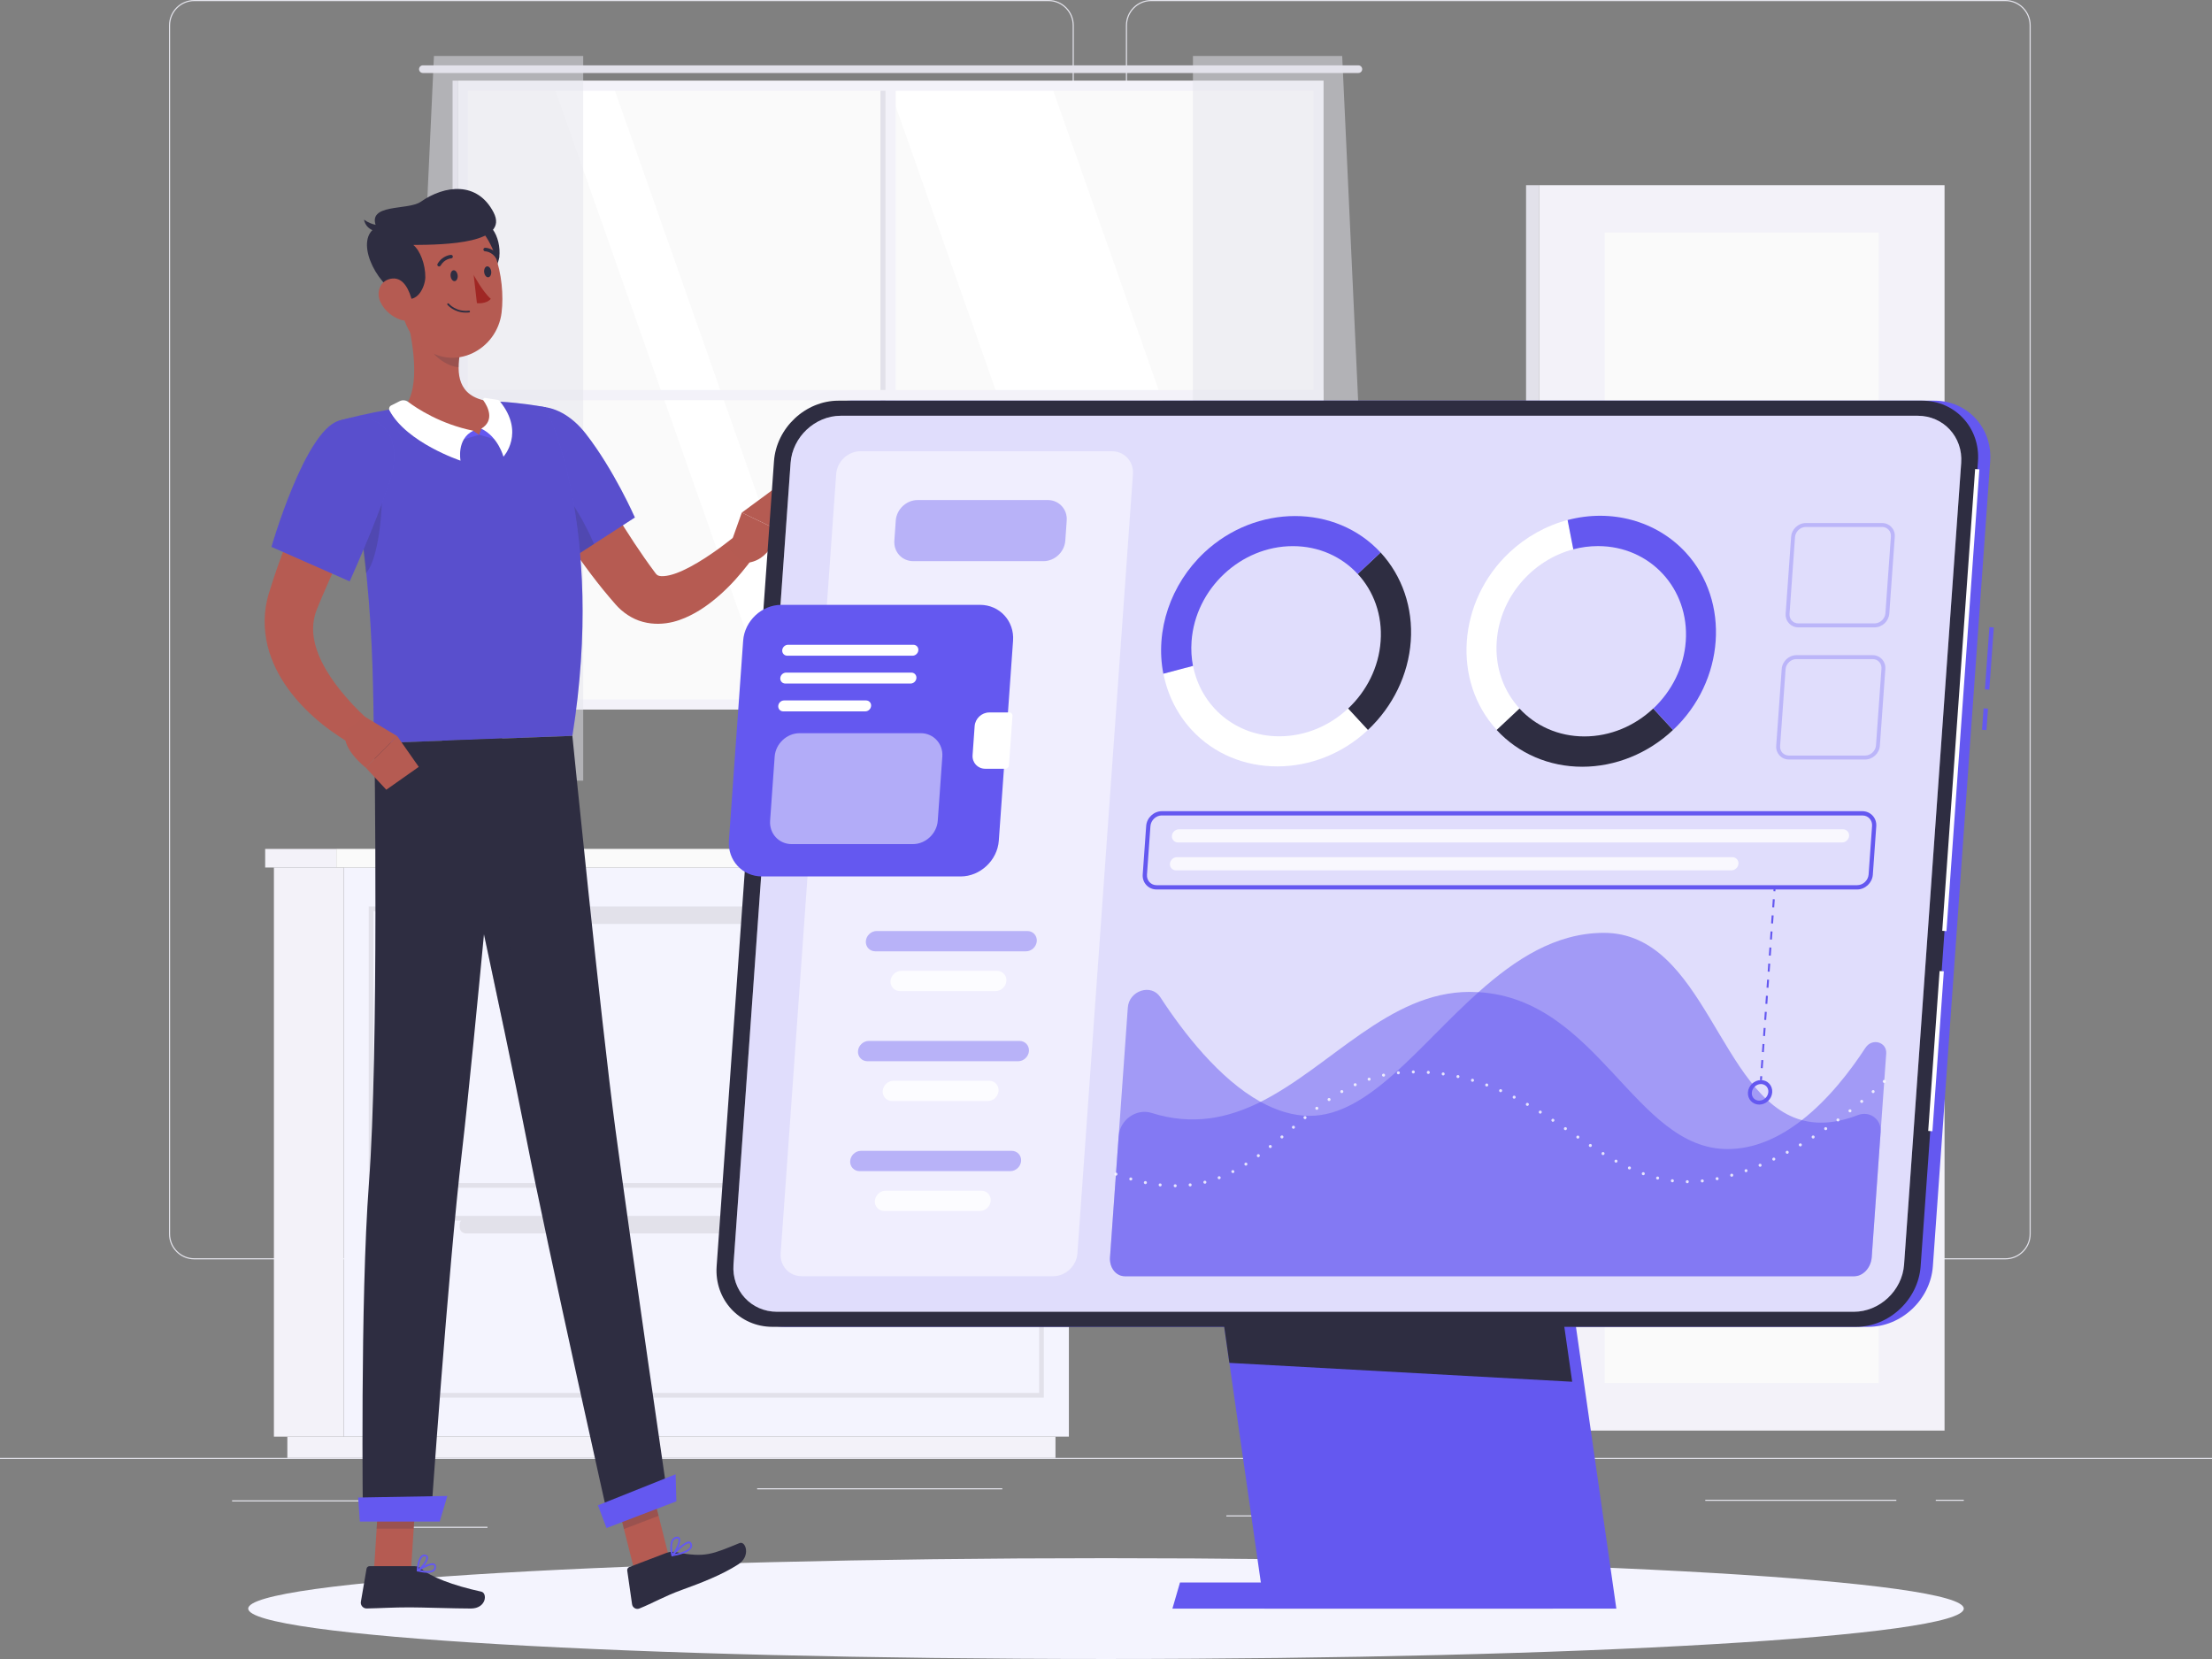 <?xml version="1.0" encoding="UTF-8"?> <svg xmlns="http://www.w3.org/2000/svg" viewBox="0 0 153 114.75" fill="none"><rect x="0" y="0" width="153" height="114.75" fill="#808080" stroke="none"/><g clip-path="url(#clip0_4009_1876)"><path d="M153 100.842H0V100.919H153V100.842Z" fill="#E4E4EC"></path><path d="M26.188 103.775H16.053V103.852H26.188V103.775Z" fill="#E4E4EC"></path><path d="M69.327 102.939H52.369V103.016H69.327V102.939Z" fill="#E4E4EC"></path><path d="M33.718 105.603H27.846V105.68H33.718V105.603Z" fill="#E4E4EC"></path><path d="M131.166 103.734H117.95V103.811H131.166V103.734Z" fill="#E4E4EC"></path><path d="M135.831 103.734H133.894V103.811H135.831V103.734Z" fill="#E4E4EC"></path><path d="M99.159 104.815H84.826V104.892H99.159V104.815Z" fill="#E4E4EC"></path><path d="M72.525 87.108H13.436C12.472 87.108 11.689 86.319 11.689 85.349V1.759C11.689 0.789 12.472 0 13.436 0H72.525C73.489 0 74.272 0.789 74.272 1.759V85.349C74.272 86.319 73.489 87.108 72.525 87.108ZM13.436 0.077C12.515 0.077 11.765 0.832 11.765 1.759V85.349C11.765 86.276 12.515 87.031 13.436 87.031H72.525C73.446 87.031 74.196 86.276 74.196 85.349V1.759C74.196 0.832 73.446 0.077 72.525 0.077H13.436Z" fill="#E4E4EC"></path><path d="M138.713 87.108H79.624C78.66 87.108 77.877 86.319 77.877 85.349V1.759C77.877 0.789 78.66 0 79.624 0H138.713C139.677 0 140.46 0.789 140.46 1.759V85.349C140.46 86.319 139.677 87.108 138.713 87.108ZM79.624 0.077C78.703 0.077 77.954 0.832 77.954 1.759V85.349C77.954 86.276 78.703 87.031 79.624 87.031H138.713C139.634 87.031 140.384 86.276 140.384 85.349V1.759C140.384 0.832 139.634 0.077 138.713 0.077H79.624Z" fill="#E4E4EC"></path><path d="M91.14 5.986H32.064V48.667H91.14V5.986Z" fill="#FAFAFA"></path><path d="M87.776 48.667L72.751 5.986H61.475L76.5 48.667H87.776Z" fill="white"></path><path d="M57.456 48.667L42.431 5.986H38.318L53.343 48.667H57.456Z" fill="white"></path><path d="M29.248 4.52H93.958C94.101 4.52 94.221 4.64 94.221 4.784C94.221 4.929 94.101 5.049 93.958 5.049H29.248C29.104 5.049 28.985 4.929 28.985 4.784C28.985 4.64 29.104 4.52 29.248 4.52Z" fill="#E2E1EA"></path><path d="M61.953 5.894H61.253V48.759H61.953V5.894Z" fill="#F3F2F9"></path><path d="M61.249 5.894H60.901V48.759H61.249V5.894Z" fill="#E2E1EA"></path><path d="M31.651 26.974V27.679L91.545 27.679V26.974L31.651 26.974Z" fill="#F3F2F9"></path><path d="M31.656 48.374V5.576H91.549V48.374V49.079H31.656V48.374ZM90.849 48.374V6.279H32.357V48.374H90.849Z" fill="#F3F2F9"></path><path d="M31.653 5.577H31.304V49.08H31.653V5.577Z" fill="#E2E1EA"></path><path opacity="0.5" d="M40.34 3.873V53.997H27.696L30.015 3.873H40.34Z" fill="#E4E4EC"></path><path opacity="0.5" d="M82.513 3.873V53.997H95.157L92.837 3.873H82.513Z" fill="#E4E4EC"></path><path d="M23.769 60.003H18.946V99.369H23.769V60.003Z" fill="#F3F2F9"></path><path d="M73.006 99.37H19.875V100.842H73.006V99.37Z" fill="#F3F2F9"></path><path d="M23.773 99.367H73.932V60L23.773 60L23.773 99.367Z" fill="#F4F4FE"></path><path d="M23.271 58.719H18.341V60.004H23.271V58.719Z" fill="#F3F2F9"></path><path d="M23.267 60L74.534 60V58.715L23.267 58.715V60Z" fill="#FAFAFA"></path><path d="M72.197 82.154H25.505V62.697H72.197V82.154ZM25.829 81.828H71.873V63.024H25.829V81.828Z" fill="#E2E1EA"></path><path d="M72.198 96.672H25.505V84.104H72.198V96.672ZM25.83 96.345H71.874V84.43H25.83V96.345Z" fill="#E2E1EA"></path><path d="M65.477 62.861H32.224C31.987 62.861 31.796 63.054 31.796 63.292V63.474C31.796 63.712 31.987 63.905 32.224 63.905H65.477C65.714 63.905 65.905 63.712 65.905 63.474V63.292C65.905 63.054 65.714 62.861 65.477 62.861Z" fill="#E2E1EA"></path><path d="M65.477 84.268H32.224C31.988 84.268 31.796 84.461 31.796 84.699V84.881C31.796 85.119 31.988 85.312 32.224 85.312H65.477C65.714 85.312 65.906 85.119 65.906 84.881V84.699C65.906 84.461 65.714 84.268 65.477 84.268Z" fill="#E2E1EA"></path><path d="M106.447 98.951H134.501V12.808H106.447L106.447 98.951Z" fill="#F3F2F9"></path><path d="M106.445 12.808H105.555V98.951H106.445V12.808Z" fill="#E2E1EA"></path><path d="M110.999 95.663H129.95V16.092H110.999L110.999 95.663Z" fill="#FAFAFA"></path><path d="M76.499 114.749C109.267 114.749 135.83 113.189 135.83 111.263C135.83 109.338 109.267 107.777 76.499 107.777C43.732 107.777 17.169 109.338 17.169 111.263C17.169 113.189 43.732 114.749 76.499 114.749Z" fill="#F4F4FE"></path><path d="M43.868 108.582L46.264 107.668L44.796 101.841L42.4 102.756L43.868 108.582Z" fill="#B55B52"></path><path d="M25.867 108.629H28.428L28.814 102.657H26.249L25.867 108.629Z" fill="#B55B52"></path><path d="M28.685 108.33H25.561C25.457 108.33 25.368 108.404 25.353 108.505L24.961 110.796C24.921 111.034 25.117 111.258 25.359 111.255C26.362 111.237 27.094 111.178 28.361 111.178C29.141 111.178 31.491 111.258 32.568 111.258C33.645 111.258 33.731 110.187 33.287 110.091C31.292 109.657 29.774 109.057 29.113 108.487C28.994 108.385 28.844 108.33 28.691 108.33H28.685Z" fill="#2E2D41"></path><path d="M46.142 107.393L43.526 108.391C43.428 108.428 43.37 108.53 43.385 108.634L43.718 110.959C43.752 111.2 44 111.348 44.223 111.258C45.16 110.882 45.958 110.405 47.152 109.974C48.547 109.469 49.933 108.93 51.062 108.206C51.95 107.637 51.577 106.562 51.157 106.731C49.254 107.501 48.786 107.754 46.788 107.366C46.57 107.322 46.347 107.319 46.139 107.399L46.142 107.393Z" fill="#2E2D41"></path><path d="M39.381 30.04C40.188 31.475 41.036 32.953 41.893 34.382C42.75 35.82 43.628 37.237 44.561 38.57C44.788 38.909 45.038 39.229 45.262 39.543C45.357 39.682 45.397 39.722 45.461 39.774C45.528 39.824 45.684 39.87 45.926 39.848C46.165 39.833 46.467 39.762 46.783 39.645C47.416 39.411 48.095 39.029 48.759 38.604C49.09 38.385 49.423 38.161 49.754 37.92C50.078 37.683 50.412 37.418 50.712 37.187L52.15 38.475C51.875 38.878 51.605 39.22 51.308 39.574C51.015 39.925 50.712 40.27 50.381 40.594C50.054 40.923 49.705 41.24 49.329 41.539C48.952 41.841 48.548 42.13 48.095 42.383C47.639 42.635 47.141 42.872 46.541 43.02C45.947 43.162 45.225 43.217 44.472 43.014C43.717 42.82 43.037 42.334 42.587 41.816C42.281 41.459 41.982 41.123 41.7 40.769C40.565 39.368 39.561 37.917 38.609 36.442C37.664 34.958 36.789 33.467 35.963 31.887L39.384 30.04H39.381Z" fill="#B65B52"></path><path d="M34.834 30.155C34.142 32.52 39.008 38.969 39.008 38.969L43.913 35.794C43.913 35.794 42.472 32.505 40.513 29.995C38.503 27.417 35.593 27.559 34.834 30.155Z" fill="#6458F0"></path><path opacity="0.2" d="M34.834 30.155C34.142 32.52 39.008 38.969 39.008 38.969L43.913 35.794C43.913 35.794 42.472 32.505 40.513 29.995C38.503 27.417 35.593 27.559 34.834 30.155Z" fill="#2E2D41"></path><path opacity="0.2" d="M37.824 32.934C38.833 33.368 40.317 35.814 41.089 37.624L39.008 38.97C39.008 38.97 37.135 36.488 35.88 34.037C36.538 33.31 37.291 32.706 37.824 32.934Z" fill="#2E2D41"></path><path d="M50.409 37.987L51.308 35.456L53.857 36.682C53.857 36.682 53.328 38.939 51.461 38.936L50.409 37.987Z" fill="#B55B52"></path><path d="M53.575 33.787L54.655 34.989L53.857 36.682L51.308 35.457L53.575 33.787Z" fill="#B55B52"></path><path opacity="0.2" d="M44.796 101.841L45.551 104.847L43.155 105.761L42.4 102.759L44.796 101.841Z" fill="#2E2D41"></path><path opacity="0.2" d="M26.247 102.66H28.811L28.612 105.736H26.048L26.247 102.66Z" fill="#2E2D41"></path><path d="M23.413 29.111C26.173 38.908 25.72 49.302 25.895 51.414C27.902 51.34 35.467 51.054 39.591 50.897C41.917 36.296 37.74 28.166 37.74 28.166C37.74 28.166 36.862 27.994 35.665 27.87C35.289 27.83 34.885 27.796 34.466 27.775C34.233 27.76 33.998 27.753 33.759 27.747C32.214 27.723 29.686 27.969 27.948 28.185C27.584 28.231 27.214 28.286 26.856 28.345C26.522 28.403 26.198 28.462 25.889 28.523C24.493 28.804 23.416 29.108 23.416 29.108L23.413 29.111Z" fill="#6458F0"></path><path opacity="0.2" d="M23.413 29.111C26.173 38.908 25.72 49.302 25.895 51.414C27.902 51.34 35.467 51.054 39.591 50.897C41.917 36.296 37.74 28.166 37.74 28.166C37.74 28.166 36.862 27.994 35.665 27.87C35.289 27.83 34.885 27.796 34.466 27.775C34.233 27.76 33.998 27.753 33.759 27.747C32.214 27.723 29.686 27.969 27.948 28.185C27.584 28.231 27.214 28.286 26.856 28.345C26.522 28.403 26.198 28.462 25.889 28.523C24.493 28.804 23.416 29.108 23.416 29.108L23.413 29.111Z" fill="#2E2D41"></path><path opacity="0.2" d="M26.33 33.312C26.575 34.26 26.296 38.584 25.311 39.65C25.176 38.264 24.999 36.82 24.763 35.341L26.33 33.312Z" fill="#2E2D41"></path><path d="M28.035 21.557C28.54 23.411 29.161 26.83 27.946 28.185C29.038 29.124 30.452 30.199 32.677 30.112C34.901 30.026 34.399 28.517 33.754 27.75C31.633 27.405 31.572 25.844 31.826 24.357L28.032 21.56L28.035 21.557Z" fill="#B55B52"></path><path d="M32.734 29.802L33.138 30.076L31.663 30.508L32.042 29.821L32.734 29.802Z" fill="#6458F0"></path><path d="M33.293 29.651L33.14 30.07L34.621 30.501L34.52 29.704L33.293 29.651Z" fill="#6458F0"></path><path d="M27.061 28.044L27.646 27.748C27.835 27.653 28.062 27.671 28.23 27.797C28.842 28.256 30.47 29.334 32.735 29.793C31.563 30.357 31.853 31.862 31.853 31.862C31.853 31.862 28.135 30.628 26.942 28.395C26.875 28.265 26.933 28.105 27.061 28.041V28.044Z" fill="white"></path><path d="M34.404 27.655L33.55 27.525C33.452 27.51 33.382 27.621 33.44 27.704C33.74 28.129 34.236 29.071 33.29 29.65C34.462 30.214 34.823 31.588 34.823 31.588C34.823 31.588 36.347 29.934 34.569 27.75C34.526 27.698 34.468 27.664 34.401 27.655H34.404Z" fill="white"></path><path opacity="0.2" d="M29.58 22.699L31.826 24.353C31.764 24.704 31.722 25.062 31.725 25.403C30.92 25.348 29.76 24.55 29.613 23.716C29.54 23.3 29.528 22.896 29.583 22.696L29.58 22.699Z" fill="#2E2D41"></path><path d="M34.537 17.757C34.433 18.65 33.582 19.423 33.028 19.617L32.34 15.718C33.885 14.622 34.681 16.5 34.537 17.757Z" fill="#2E2D41"></path><path d="M27.262 18.832C27.709 21.351 27.84 22.85 29.263 24.005C31.402 25.742 34.382 24.218 34.695 21.616C34.976 19.272 34.199 15.546 31.616 14.822C29.07 14.107 26.818 16.312 27.262 18.832Z" fill="#B55B52"></path><path d="M27.738 20.531C28.898 21.15 29.409 19.758 29.418 19.191C29.433 18.292 29.048 17.304 28.586 16.943C30.826 16.931 35.254 16.832 34.137 14.686C33.02 12.539 30.783 12.786 29.097 13.959C28.206 14.578 25.324 14.039 26.037 15.711C24.534 16.515 25.838 19.512 27.738 20.531Z" fill="#2E2D41"></path><path d="M26.286 15.576C26.286 15.576 25.79 15.623 25.174 15.195C25.353 15.998 26.16 16.017 26.16 16.017L26.286 15.576Z" fill="#2E2D41"></path><path d="M26.318 20.904C26.621 21.523 27.178 21.945 27.717 22.118C28.524 22.379 28.708 21.637 28.512 20.852C28.335 20.147 27.955 19.186 27.132 19.266C26.321 19.343 25.972 20.196 26.318 20.904Z" fill="#B55B52"></path><path d="M42.574 78.162C41.533 70.361 39.59 50.898 39.59 50.898L30.588 51.236C30.588 51.236 34.835 70.684 36.371 78.571C37.907 86.458 42.182 105.49 42.182 105.49L46.239 103.944C46.239 103.944 43.657 86.27 42.574 78.158V78.162Z" fill="#2E2D41"></path><path opacity="0.2" d="M33.949 56.482C33.386 56.624 32.499 56.972 31.948 57.514C32.799 61.446 33.909 66.623 34.861 71.184C35.513 67.233 35.531 59.774 33.949 56.482Z" fill="#2E2D41"></path><path d="M34.735 51.081C34.735 51.081 32.825 72.195 31.95 79.697C30.992 87.917 29.796 105.138 29.796 105.138H25.102C25.102 105.138 24.906 89.903 25.518 81.859C26.213 72.694 25.897 51.411 25.897 51.411L34.735 51.075V51.081Z" fill="#2E2D41"></path><path d="M30.415 105.244H24.889L24.772 103.581L30.942 103.473L30.415 105.244Z" fill="#6458F0"></path><path d="M46.784 103.844L41.952 105.692L41.359 104.119L46.732 101.972L46.784 103.844Z" fill="#6458F0"></path><path d="M31.168 19.1C31.192 19.308 31.322 19.463 31.454 19.447C31.587 19.432 31.679 19.249 31.655 19.041C31.63 18.833 31.501 18.678 31.368 18.694C31.232 18.709 31.143 18.892 31.168 19.1Z" fill="#2E2D41"></path><path d="M33.489 18.83C33.514 19.038 33.643 19.193 33.776 19.177C33.911 19.162 34 18.979 33.976 18.771C33.951 18.563 33.822 18.408 33.689 18.424C33.557 18.439 33.464 18.622 33.489 18.83Z" fill="#2E2D41"></path><path d="M32.763 19.016C32.763 19.016 33.366 20.156 33.948 20.67C33.623 21.052 32.987 20.969 32.987 20.969L32.763 19.016Z" fill="#A02724"></path><path d="M32.184 21.622C31.391 21.607 30.966 21.102 30.948 21.08C30.926 21.056 30.929 21.016 30.957 20.994C30.981 20.973 31.021 20.976 31.043 21.003C31.049 21.01 31.544 21.595 32.441 21.49C32.475 21.487 32.505 21.512 32.508 21.542C32.511 21.576 32.487 21.607 32.456 21.61C32.361 21.622 32.273 21.625 32.187 21.622H32.184Z" fill="#2E2D41"></path><path d="M30.367 18.431C30.346 18.431 30.327 18.425 30.309 18.416C30.25 18.381 30.232 18.307 30.266 18.248C30.608 17.662 31.171 17.631 31.196 17.628C31.264 17.628 31.319 17.678 31.322 17.746C31.322 17.814 31.273 17.87 31.205 17.873C31.187 17.873 30.746 17.904 30.475 18.372C30.45 18.412 30.41 18.434 30.367 18.434V18.431Z" fill="#2E2D41"></path><path d="M34.406 17.913C34.366 17.913 34.329 17.891 34.305 17.857C34.015 17.398 33.574 17.386 33.556 17.382C33.488 17.382 33.436 17.327 33.436 17.258C33.436 17.19 33.491 17.137 33.559 17.137C33.584 17.137 34.147 17.15 34.511 17.724C34.548 17.779 34.53 17.857 34.474 17.894C34.452 17.907 34.428 17.913 34.406 17.913Z" fill="#2E2D41"></path><path d="M29.558 108.786C29.321 108.786 29.059 108.736 28.877 108.693C28.853 108.687 28.834 108.668 28.828 108.643C28.822 108.618 28.834 108.594 28.853 108.581C28.945 108.522 29.749 108.008 30.042 108.156C30.088 108.178 30.144 108.228 30.156 108.33C30.171 108.467 30.134 108.578 30.045 108.656C29.934 108.755 29.752 108.789 29.555 108.789L29.558 108.786ZM29.053 108.606C29.497 108.696 29.832 108.677 29.968 108.56C30.027 108.507 30.051 108.436 30.039 108.336C30.033 108.29 30.014 108.271 29.996 108.265C29.845 108.187 29.379 108.411 29.053 108.606Z" fill="#6458F0"></path><path d="M28.892 108.697C28.892 108.697 28.867 108.694 28.858 108.687C28.84 108.675 28.827 108.653 28.827 108.632C28.827 108.601 28.852 107.85 29.142 107.605C29.216 107.54 29.302 107.515 29.397 107.528C29.545 107.546 29.588 107.636 29.601 107.689C29.668 107.977 29.182 108.548 28.923 108.694C28.914 108.7 28.904 108.7 28.895 108.7L28.892 108.697ZM29.36 107.645C29.311 107.645 29.265 107.664 29.222 107.698C29.037 107.856 28.975 108.294 28.957 108.511C29.212 108.309 29.521 107.878 29.48 107.707C29.477 107.692 29.468 107.655 29.388 107.645C29.388 107.645 29.37 107.645 29.36 107.645Z" fill="#6458F0"></path><path d="M46.502 107.642C46.48 107.642 46.459 107.63 46.446 107.611C46.434 107.589 46.437 107.558 46.456 107.54C46.545 107.441 47.328 106.575 47.682 106.628C47.75 106.637 47.802 106.678 47.833 106.746C47.885 106.858 47.885 106.966 47.833 107.065C47.657 107.403 46.93 107.571 46.511 107.642C46.511 107.642 46.505 107.642 46.502 107.642ZM47.639 106.749C47.432 106.755 46.983 107.158 46.671 107.487C47.238 107.372 47.627 107.199 47.725 107.01C47.759 106.944 47.759 106.873 47.725 106.799C47.713 106.771 47.694 106.755 47.667 106.752C47.66 106.752 47.651 106.752 47.642 106.752L47.639 106.749Z" fill="#6458F0"></path><path d="M46.503 107.644C46.503 107.644 46.491 107.644 46.484 107.644C46.463 107.638 46.447 107.623 46.441 107.601C46.432 107.573 46.253 106.894 46.463 106.522C46.528 106.41 46.62 106.336 46.743 106.301C46.907 106.258 46.98 106.32 47.017 106.382C47.165 106.64 46.786 107.384 46.543 107.629C46.531 107.641 46.518 107.647 46.503 107.647V107.644ZM46.839 106.41C46.823 106.41 46.802 106.413 46.777 106.419C46.688 106.444 46.62 106.497 46.571 106.581C46.432 106.826 46.494 107.247 46.534 107.452C46.762 107.157 46.999 106.596 46.913 106.441C46.907 106.432 46.894 106.407 46.839 106.41Z" fill="#6458F0"></path><path d="M26.229 32.758C25.461 34.353 24.677 35.997 23.918 37.617C23.542 38.433 23.163 39.243 22.808 40.059L22.275 41.282L22.021 41.895L21.957 42.049L21.911 42.163C21.88 42.237 21.859 42.311 21.832 42.381C21.648 42.97 21.599 43.589 21.731 44.254C21.85 44.919 22.141 45.621 22.538 46.302C22.936 46.985 23.435 47.654 23.995 48.288C24.273 48.608 24.564 48.922 24.87 49.221C25.023 49.372 25.179 49.52 25.338 49.662C25.491 49.806 25.663 49.957 25.797 50.077L24.775 51.719C24.301 51.475 23.903 51.238 23.493 50.964C23.086 50.693 22.688 50.41 22.303 50.102C21.535 49.483 20.809 48.781 20.164 47.959C19.524 47.139 18.961 46.185 18.619 45.076C18.279 43.974 18.193 42.699 18.472 41.51C18.508 41.362 18.542 41.214 18.588 41.069L18.707 40.688L18.925 40.01C19.074 39.563 19.224 39.114 19.39 38.673C19.711 37.79 20.048 36.915 20.409 36.053C21.125 34.322 21.899 32.65 22.771 30.971L26.226 32.754L26.229 32.758Z" fill="#B65B52"></path><path d="M23.412 29.111C21.074 29.847 18.776 37.826 18.776 37.826L24.186 40.21C24.186 40.21 25.937 36.354 26.944 33.333C28.039 30.041 26.246 28.221 23.415 29.111H23.412Z" fill="#6458F0"></path><path opacity="0.2" d="M23.412 29.111C21.074 29.847 18.776 37.826 18.776 37.826L24.186 40.21C24.186 40.21 25.937 36.354 26.944 33.333C28.039 30.041 26.246 28.221 23.415 29.111H23.412Z" fill="#2E2D41"></path><path d="M25.232 49.573L27.469 50.913L25.293 53.093C25.293 53.093 23.402 51.63 23.968 50.484L25.232 49.576V49.573Z" fill="#B55B52"></path><path d="M28.965 53.043L26.719 54.625L25.293 53.089L27.468 50.908L28.965 53.043Z" fill="#B55B52"></path><path d="M137.201 48.994L137.094 50.478L137.4 50.5L137.506 49.016L137.201 48.994Z" fill="#6458F0"></path><path d="M137.603 43.377L137.293 47.68L137.598 47.703L137.908 43.399L137.603 43.377Z" fill="#6458F0"></path><path d="M129.231 91.775H54.28C51.991 91.775 50.25 89.891 50.415 87.584L54.381 31.904C54.546 29.601 56.553 27.713 58.842 27.713H133.794C136.083 27.713 137.824 29.598 137.658 31.904L133.693 87.584C133.527 89.888 131.52 91.775 129.231 91.775Z" fill="#6458F0"></path><path d="M111.799 111.264H87.469L83.133 81.007H107.463L111.799 111.264Z" fill="#6458F0"></path><path d="M107.934 109.459H81.618L81.094 111.264H107.413L107.934 109.459Z" fill="#6458F0"></path><path d="M108.745 95.573L85.033 94.268L83.133 81.007H106.658L108.745 95.573Z" fill="#2E2D41"></path><path d="M128.386 91.775H53.434C51.145 91.775 49.404 89.89 49.569 87.584L53.535 31.904C53.7 29.601 55.707 27.713 57.996 27.713H132.948C135.237 27.713 136.978 29.598 136.813 31.904L132.847 87.584C132.682 89.887 130.674 91.775 128.386 91.775Z" fill="#2E2D41"></path><path d="M136.616 32.443L134.341 64.383L134.634 64.404L136.909 32.464L136.616 32.443Z" fill="white"></path><path d="M134.158 67.164L133.37 78.225L133.663 78.246L134.451 67.185L134.158 67.164Z" fill="white"></path><path d="M128.228 90.732H53.742C51.958 90.732 50.605 89.263 50.734 87.47L54.684 32.019C54.813 30.223 56.376 28.757 58.157 28.757H132.644C134.428 28.757 135.78 30.226 135.652 32.019L131.701 87.47C131.573 89.266 130.009 90.732 128.228 90.732Z" fill="white"></path><path opacity="0.2" d="M128.228 90.732H53.742C51.958 90.732 50.605 89.263 50.734 87.47L54.684 32.019C54.813 30.223 56.376 28.757 58.157 28.757H132.644C134.428 28.757 135.78 30.226 135.652 32.019L131.701 87.47C131.573 89.266 130.009 90.732 128.228 90.732Z" fill="#6458F0"></path><path opacity="0.5" d="M72.846 88.273H55.45C54.59 88.273 53.936 87.565 53.997 86.697L57.837 32.788C57.898 31.922 58.654 31.211 59.514 31.211H76.91C77.77 31.211 78.425 31.919 78.364 32.788L74.523 86.697C74.462 87.562 73.706 88.273 72.846 88.273Z" fill="white"></path><path opacity="0.4" d="M72.173 38.815H63.171C62.394 38.815 61.806 38.178 61.861 37.396L61.959 36.007C62.014 35.225 62.693 34.587 63.471 34.587H72.473C73.25 34.587 73.838 35.225 73.783 36.007L73.685 37.396C73.63 38.178 72.951 38.815 72.173 38.815Z" fill="#6458F0"></path><path d="M66.449 60.622H52.703C51.351 60.622 50.322 59.507 50.417 58.146L51.403 44.312C51.501 42.951 52.688 41.836 54.04 41.836H67.786C69.138 41.836 70.167 42.951 70.072 44.312L69.086 58.146C68.988 59.507 67.801 60.622 66.449 60.622Z" fill="#6458F0"></path><path d="M68.419 49.28C67.902 49.28 67.452 49.705 67.415 50.223L67.272 52.231C67.235 52.751 67.627 53.173 68.144 53.173H69.539C69.668 53.173 69.778 53.068 69.787 52.939L70.032 49.511C70.041 49.382 69.943 49.277 69.814 49.277H68.419V49.28Z" fill="white"></path><path d="M63.117 45.354H54.454C54.246 45.354 54.09 45.185 54.105 44.975C54.12 44.766 54.301 44.597 54.509 44.597H63.172C63.38 44.597 63.536 44.766 63.521 44.975C63.505 45.185 63.325 45.354 63.117 45.354Z" fill="white"></path><path d="M62.983 47.28H54.32C54.112 47.28 53.956 47.111 53.971 46.902C53.986 46.692 54.167 46.523 54.375 46.523H63.038C63.246 46.523 63.402 46.692 63.387 46.902C63.371 47.111 63.191 47.28 62.983 47.28Z" fill="white"></path><path d="M59.849 49.205H54.179C53.971 49.205 53.815 49.036 53.83 48.826C53.846 48.617 54.026 48.448 54.234 48.448H59.904C60.112 48.448 60.268 48.617 60.253 48.826C60.238 49.036 60.057 49.205 59.849 49.205Z" fill="white"></path><path opacity="0.5" d="M63.141 58.386H54.76C53.876 58.386 53.202 57.656 53.267 56.766L53.582 52.334C53.646 51.444 54.42 50.714 55.305 50.714H63.686C64.57 50.714 65.243 51.444 65.179 52.334L64.864 56.766C64.8 57.656 64.026 58.386 63.141 58.386Z" fill="white"></path><path opacity="0.4" d="M70.966 65.801H60.538C60.155 65.801 59.862 65.484 59.889 65.099C59.917 64.714 60.253 64.397 60.636 64.397H71.064C71.447 64.397 71.74 64.714 71.713 65.099C71.685 65.484 71.349 65.801 70.966 65.801Z" fill="#6458F0"></path><path opacity="0.8" d="M68.864 68.553H62.245C61.862 68.553 61.569 68.235 61.596 67.85C61.624 67.466 61.96 67.148 62.343 67.148H68.962C69.344 67.148 69.638 67.466 69.61 67.85C69.583 68.235 69.246 68.553 68.864 68.553Z" fill="white"></path><path opacity="0.4" d="M70.423 73.404H59.995C59.612 73.404 59.319 73.087 59.346 72.702C59.374 72.317 59.71 72 60.093 72H70.521C70.904 72 71.198 72.317 71.17 72.702C71.142 73.087 70.806 73.404 70.423 73.404Z" fill="#6458F0"></path><path opacity="0.8" d="M68.323 76.158H61.704C61.322 76.158 61.028 75.84 61.056 75.455C61.083 75.07 61.42 74.753 61.802 74.753H68.421C68.804 74.753 69.097 75.07 69.07 75.455C69.042 75.84 68.706 76.158 68.323 76.158Z" fill="white"></path><path opacity="0.4" d="M69.882 81.005H59.453C59.071 81.005 58.777 80.688 58.805 80.303C58.832 79.918 59.169 79.601 59.551 79.601H69.98C70.362 79.601 70.656 79.918 70.628 80.303C70.601 80.688 70.264 81.005 69.882 81.005Z" fill="#6458F0"></path><path opacity="0.8" d="M67.781 83.762H61.162C60.779 83.762 60.486 83.444 60.513 83.059C60.541 82.675 60.877 82.357 61.26 82.357H67.879C68.261 82.357 68.555 82.675 68.527 83.059C68.5 83.444 68.163 83.762 67.781 83.762Z" fill="white"></path><path opacity="0.5" d="M129.034 72.47C129.487 71.777 130.521 72.069 130.466 72.873L129.463 86.962C129.41 87.689 128.866 88.277 128.248 88.277H77.807C77.189 88.277 76.727 87.686 76.779 86.962L77.375 78.592C77.455 77.462 78.596 76.649 79.646 76.978C82.488 77.871 84.924 77.348 87.189 76.218C92.03 73.797 96.081 68.608 101.647 68.608C101.861 68.608 102.069 68.614 102.274 68.626C110.555 69.128 113.076 79.479 119.493 79.479C121.39 79.479 123.119 78.657 124.628 77.48C126.473 76.042 127.981 74.083 129.031 72.47H129.034Z" fill="#6458F0"></path><path opacity="0.5" d="M130.081 78.271L129.463 86.959C129.411 87.685 128.866 88.274 128.248 88.274H77.807C77.189 88.274 76.727 87.682 76.779 86.959L78.009 69.694C78.094 68.512 79.634 68.016 80.255 68.971C81.864 71.44 84.34 74.634 87.189 76.211C88.281 76.814 89.422 77.181 90.594 77.181C94.67 77.181 98.137 72.315 102.274 68.619C104.814 66.353 107.602 64.524 110.94 64.524C117.908 64.524 118.936 75.918 124.625 77.476C125.72 77.778 126.99 77.714 128.508 77.128C129.322 76.817 130.136 77.415 130.075 78.271H130.081Z" fill="#6458F0"></path><g opacity="0.8"><path d="M130.329 74.906C130.301 74.906 130.276 74.893 130.255 74.875C130.245 74.865 130.236 74.853 130.233 74.841C130.227 74.828 130.224 74.813 130.224 74.8C130.224 74.769 130.236 74.744 130.255 74.726C130.292 74.686 130.362 74.682 130.402 74.726C130.424 74.744 130.433 74.772 130.433 74.8C130.433 74.813 130.433 74.828 130.427 74.841C130.421 74.853 130.412 74.865 130.402 74.875C130.384 74.893 130.356 74.906 130.329 74.906Z" fill="white"></path><path d="M81.286 82.12C81.228 82.12 81.182 82.074 81.182 82.016C81.182 81.96 81.228 81.914 81.286 81.914C81.345 81.914 81.39 81.96 81.39 82.016C81.39 82.074 81.345 82.123 81.286 82.123V82.12ZM80.237 82.062C80.179 82.062 80.136 82.006 80.142 81.948C80.148 81.889 80.2 81.849 80.258 81.855C80.316 81.862 80.356 81.914 80.35 81.969C80.344 82.025 80.298 82.065 80.246 82.065C80.246 82.065 80.24 82.065 80.234 82.065L80.237 82.062ZM82.217 81.969C82.211 81.911 82.25 81.859 82.308 81.852C82.367 81.846 82.419 81.886 82.425 81.945C82.431 82.003 82.391 82.056 82.333 82.062H82.321C82.269 82.062 82.223 82.022 82.217 81.969ZM79.203 81.902C79.147 81.889 79.111 81.834 79.12 81.775C79.132 81.72 79.187 81.683 79.245 81.692C79.3 81.705 79.337 81.76 79.328 81.818C79.316 81.868 79.273 81.902 79.224 81.902H79.203ZM83.239 81.797C83.223 81.738 83.257 81.683 83.315 81.668C83.37 81.655 83.425 81.689 83.441 81.745C83.456 81.8 83.419 81.858 83.364 81.874H83.34C83.291 81.874 83.248 81.843 83.239 81.797ZM116.706 81.84C116.648 81.84 116.602 81.794 116.602 81.735C116.602 81.677 116.651 81.631 116.706 81.631C116.764 81.631 116.81 81.677 116.81 81.735C116.81 81.794 116.764 81.84 116.706 81.84ZM117.639 81.692C117.633 81.634 117.676 81.581 117.731 81.578C117.789 81.569 117.841 81.612 117.847 81.671C117.853 81.729 117.811 81.782 117.752 81.788H117.743C117.691 81.788 117.645 81.748 117.639 81.692ZM115.659 81.775C115.604 81.769 115.561 81.717 115.571 81.658C115.577 81.6 115.629 81.56 115.687 81.566C115.745 81.575 115.785 81.628 115.779 81.683C115.77 81.738 115.727 81.778 115.675 81.778C115.675 81.778 115.666 81.778 115.659 81.778V81.775ZM78.187 81.649C78.132 81.634 78.098 81.575 78.113 81.52C78.132 81.464 78.187 81.43 78.245 81.446C78.3 81.464 78.33 81.52 78.315 81.578C78.303 81.624 78.26 81.652 78.214 81.652C78.214 81.652 78.196 81.652 78.187 81.652V81.649ZM118.667 81.547C118.655 81.489 118.692 81.434 118.75 81.424C118.805 81.412 118.86 81.449 118.872 81.507C118.885 81.563 118.848 81.618 118.79 81.631C118.79 81.631 118.778 81.631 118.771 81.631C118.722 81.631 118.677 81.594 118.667 81.544V81.547ZM114.631 81.584C114.573 81.572 114.539 81.517 114.555 81.458C114.567 81.403 114.622 81.369 114.68 81.381C114.735 81.393 114.769 81.452 114.757 81.507C114.744 81.557 114.702 81.587 114.656 81.587C114.656 81.587 114.637 81.587 114.631 81.587V81.584ZM84.23 81.498C84.209 81.443 84.236 81.381 84.291 81.363C84.343 81.341 84.405 81.369 84.426 81.421C84.444 81.477 84.42 81.538 84.365 81.557C84.365 81.557 84.34 81.566 84.328 81.566C84.285 81.566 84.245 81.538 84.23 81.498ZM119.68 81.316C119.665 81.258 119.696 81.199 119.754 81.184C119.809 81.169 119.867 81.203 119.882 81.258C119.898 81.313 119.864 81.372 119.809 81.387C119.809 81.387 119.79 81.393 119.781 81.393C119.735 81.393 119.692 81.363 119.68 81.316ZM113.628 81.28C113.572 81.261 113.545 81.199 113.563 81.147C113.585 81.092 113.643 81.064 113.698 81.082C113.753 81.104 113.781 81.163 113.762 81.218C113.747 81.261 113.704 81.286 113.661 81.286C113.661 81.286 113.637 81.286 113.628 81.28ZM85.182 81.082C85.154 81.033 85.176 80.968 85.228 80.941C85.28 80.916 85.341 80.941 85.368 80.99C85.393 81.039 85.375 81.104 85.323 81.129C85.323 81.129 85.292 81.141 85.274 81.141C85.237 81.141 85.2 81.119 85.182 81.082ZM120.675 81.009C120.653 80.953 120.684 80.895 120.736 80.876C120.788 80.855 120.849 80.885 120.868 80.938C120.886 80.993 120.858 81.055 120.803 81.073C120.803 81.073 120.782 81.079 120.77 81.079C120.727 81.079 120.687 81.052 120.672 81.009H120.675ZM112.661 80.879C112.609 80.858 112.584 80.793 112.609 80.741C112.633 80.688 112.694 80.667 112.746 80.688C112.801 80.713 112.823 80.774 112.798 80.83C112.78 80.867 112.743 80.891 112.703 80.891C112.703 80.891 112.673 80.888 112.661 80.879ZM121.645 80.639C121.623 80.587 121.645 80.525 121.703 80.503C121.755 80.479 121.816 80.503 121.838 80.559C121.862 80.611 121.838 80.673 121.782 80.697C121.782 80.697 121.755 80.704 121.743 80.704C121.7 80.704 121.663 80.679 121.645 80.639ZM86.088 80.577C86.057 80.528 86.072 80.46 86.121 80.43C86.17 80.399 86.234 80.414 86.265 80.463C86.296 80.513 86.28 80.577 86.231 80.608C86.231 80.608 86.195 80.627 86.176 80.627C86.143 80.627 86.109 80.608 86.088 80.577ZM111.727 80.408C111.675 80.38 111.657 80.316 111.684 80.263C111.712 80.214 111.776 80.195 111.828 80.223C111.877 80.251 111.896 80.313 111.868 80.365C111.85 80.399 111.813 80.42 111.776 80.42C111.761 80.42 111.743 80.414 111.727 80.408ZM122.596 80.217C122.572 80.165 122.596 80.103 122.645 80.078C122.697 80.054 122.762 80.078 122.786 80.128C122.811 80.18 122.786 80.242 122.734 80.266C122.734 80.266 122.704 80.279 122.688 80.279C122.648 80.279 122.612 80.257 122.593 80.217H122.596ZM86.95 79.998C86.917 79.949 86.929 79.884 86.975 79.851C87.021 79.817 87.088 79.826 87.122 79.872C87.155 79.918 87.143 79.986 87.097 80.02C87.079 80.032 87.058 80.042 87.036 80.042C87.002 80.042 86.972 80.026 86.95 79.998ZM110.825 79.881C110.776 79.851 110.76 79.786 110.791 79.737C110.818 79.684 110.883 79.669 110.932 79.7C110.984 79.73 110.999 79.795 110.968 79.844C110.947 79.878 110.913 79.897 110.88 79.897C110.861 79.897 110.84 79.891 110.825 79.881ZM123.527 79.749C123.499 79.7 123.518 79.635 123.57 79.607C123.618 79.58 123.683 79.601 123.71 79.65C123.738 79.703 123.719 79.764 123.667 79.795C123.667 79.795 123.634 79.807 123.618 79.807C123.582 79.807 123.545 79.786 123.527 79.749ZM87.783 79.367C87.746 79.321 87.752 79.256 87.798 79.219C87.844 79.182 87.908 79.192 87.945 79.235C87.982 79.281 87.973 79.349 87.93 79.386C87.908 79.401 87.887 79.407 87.862 79.407C87.832 79.407 87.801 79.395 87.783 79.367ZM109.943 79.321C109.894 79.287 109.882 79.222 109.913 79.173C109.946 79.124 110.011 79.111 110.06 79.142C110.106 79.173 110.121 79.241 110.09 79.287C110.069 79.321 110.035 79.336 110.001 79.336C109.98 79.336 109.962 79.33 109.943 79.321ZM124.436 79.244C124.405 79.192 124.423 79.13 124.472 79.099C124.521 79.071 124.585 79.087 124.616 79.136C124.644 79.185 124.628 79.25 124.579 79.281C124.561 79.29 124.543 79.296 124.524 79.296C124.491 79.296 124.454 79.278 124.436 79.244ZM109.077 78.739C109.031 78.705 109.016 78.64 109.05 78.591C109.083 78.545 109.148 78.533 109.197 78.563C109.243 78.597 109.255 78.662 109.224 78.711C109.203 78.742 109.169 78.757 109.135 78.757C109.117 78.757 109.096 78.751 109.077 78.739ZM125.323 78.702C125.292 78.653 125.308 78.588 125.357 78.554C125.406 78.523 125.47 78.539 125.5 78.588C125.531 78.637 125.516 78.702 125.467 78.733C125.467 78.733 125.433 78.751 125.412 78.751C125.378 78.751 125.344 78.733 125.323 78.702ZM88.588 78.708C88.551 78.665 88.557 78.597 88.6 78.56C88.646 78.523 88.713 78.529 88.75 78.573C88.786 78.619 88.78 78.683 88.734 78.72C88.716 78.739 88.692 78.745 88.667 78.745C88.64 78.745 88.609 78.733 88.588 78.708ZM126.195 78.129C126.161 78.08 126.174 78.015 126.219 77.981C126.268 77.947 126.333 77.96 126.366 78.009C126.397 78.055 126.388 78.123 126.339 78.154C126.32 78.166 126.299 78.172 126.281 78.172C126.247 78.172 126.213 78.157 126.195 78.129ZM108.217 78.154C108.169 78.12 108.156 78.055 108.19 78.009C108.221 77.96 108.285 77.947 108.334 77.978C108.383 78.012 108.395 78.077 108.361 78.126C108.343 78.157 108.309 78.172 108.276 78.172C108.257 78.172 108.236 78.166 108.217 78.154ZM89.386 78.037C89.346 77.994 89.353 77.926 89.398 77.889C89.441 77.852 89.509 77.858 89.545 77.901C89.582 77.947 89.576 78.012 89.533 78.049C89.512 78.067 89.49 78.074 89.466 78.074C89.435 78.074 89.405 78.061 89.386 78.037ZM107.355 77.575C107.306 77.541 107.29 77.476 107.324 77.43C107.355 77.381 107.422 77.365 107.468 77.399C107.517 77.43 107.529 77.495 107.498 77.544C107.48 77.575 107.446 77.59 107.413 77.59C107.391 77.59 107.373 77.59 107.355 77.575ZM127.046 77.525C127.009 77.479 127.021 77.415 127.067 77.381C127.113 77.347 127.18 77.356 127.214 77.402C127.248 77.448 127.235 77.516 127.19 77.55C127.171 77.562 127.15 77.569 127.128 77.569C127.098 77.569 127.064 77.556 127.046 77.525ZM90.185 77.368C90.148 77.325 90.154 77.258 90.2 77.221C90.246 77.184 90.31 77.193 90.347 77.236C90.384 77.282 90.378 77.35 90.332 77.384C90.313 77.402 90.289 77.408 90.264 77.408C90.237 77.408 90.206 77.396 90.185 77.368ZM106.482 77.011C106.434 76.98 106.418 76.916 106.449 76.866C106.479 76.817 106.544 76.802 106.593 76.833C106.642 76.863 106.657 76.928 106.626 76.977C106.605 77.011 106.571 77.03 106.538 77.03C106.519 77.03 106.498 77.023 106.482 77.011ZM127.878 76.9C127.841 76.854 127.85 76.786 127.896 76.752C127.942 76.716 128.007 76.725 128.043 76.771C128.077 76.817 128.068 76.882 128.025 76.919C128.007 76.934 127.985 76.94 127.964 76.94C127.93 76.94 127.899 76.925 127.881 76.9H127.878ZM90.999 76.722C90.965 76.675 90.974 76.608 91.02 76.574C91.066 76.54 91.13 76.549 91.167 76.595C91.201 76.642 91.192 76.706 91.146 76.743C91.127 76.756 91.106 76.765 91.085 76.765C91.051 76.765 91.02 76.749 90.999 76.722ZM105.592 76.478C105.543 76.451 105.525 76.386 105.555 76.334C105.583 76.284 105.647 76.266 105.696 76.297C105.748 76.324 105.766 76.389 105.736 76.438C105.717 76.472 105.681 76.494 105.644 76.494C105.629 76.494 105.61 76.488 105.592 76.478ZM128.689 76.247C128.652 76.204 128.658 76.137 128.704 76.1C128.75 76.063 128.814 76.069 128.851 76.115C128.888 76.158 128.882 76.226 128.839 76.263C128.817 76.278 128.793 76.287 128.772 76.287C128.741 76.287 128.71 76.275 128.689 76.247ZM91.843 76.112C91.81 76.063 91.822 75.998 91.871 75.964C91.92 75.933 91.984 75.946 92.018 75.995C92.048 76.041 92.036 76.109 91.987 76.14C91.969 76.152 91.951 76.158 91.929 76.158C91.895 76.158 91.862 76.14 91.843 76.112ZM104.683 75.983C104.634 75.958 104.613 75.893 104.64 75.841C104.665 75.789 104.729 75.77 104.781 75.795C104.83 75.822 104.851 75.887 104.827 75.939C104.809 75.973 104.769 75.995 104.732 75.995C104.732 75.995 104.698 75.995 104.683 75.983ZM129.485 75.573C129.448 75.53 129.451 75.462 129.494 75.425C129.537 75.388 129.601 75.391 129.641 75.434C129.677 75.478 129.671 75.545 129.628 75.582C129.61 75.601 129.585 75.61 129.561 75.61C129.53 75.61 129.503 75.598 129.481 75.573H129.485ZM92.722 75.555C92.691 75.505 92.709 75.441 92.761 75.41C92.81 75.382 92.875 75.401 92.902 75.45C92.93 75.502 92.914 75.564 92.862 75.595C92.844 75.604 92.826 75.607 92.81 75.607C92.774 75.607 92.737 75.588 92.719 75.555H92.722ZM103.753 75.536C103.701 75.511 103.676 75.45 103.701 75.397C103.722 75.345 103.787 75.32 103.839 75.345C103.891 75.367 103.915 75.428 103.891 75.484C103.875 75.521 103.836 75.545 103.796 75.545C103.78 75.545 103.768 75.545 103.753 75.536ZM102.798 75.145C102.743 75.126 102.716 75.065 102.737 75.009C102.755 74.957 102.817 74.929 102.872 74.948C102.924 74.969 102.951 75.028 102.933 75.083C102.918 75.126 102.878 75.151 102.835 75.151C102.835 75.151 102.81 75.151 102.798 75.145ZM93.64 75.071C93.618 75.019 93.64 74.954 93.692 74.932C93.744 74.908 93.808 74.932 93.832 74.985C93.854 75.037 93.832 75.099 93.777 75.123C93.777 75.123 93.75 75.133 93.735 75.133C93.695 75.133 93.658 75.111 93.64 75.071ZM101.819 74.822C101.764 74.803 101.733 74.748 101.749 74.689C101.764 74.634 101.825 74.603 101.88 74.618C101.935 74.634 101.966 74.692 101.951 74.751C101.935 74.794 101.896 74.825 101.85 74.825C101.85 74.825 101.831 74.825 101.819 74.825V74.822ZM94.6 74.677C94.582 74.621 94.613 74.563 94.668 74.544C94.723 74.526 94.781 74.557 94.799 74.612C94.818 74.668 94.787 74.726 94.732 74.745C94.732 74.745 94.711 74.751 94.698 74.751C94.656 74.751 94.616 74.723 94.6 74.677ZM100.821 74.566C100.766 74.554 100.73 74.498 100.742 74.443C100.754 74.384 100.809 74.347 100.867 74.363C100.922 74.372 100.959 74.427 100.947 74.486C100.938 74.535 100.892 74.569 100.843 74.569C100.843 74.569 100.831 74.569 100.821 74.569V74.566ZM95.595 74.39C95.583 74.332 95.619 74.276 95.678 74.264C95.733 74.252 95.788 74.289 95.8 74.344C95.812 74.403 95.779 74.458 95.72 74.47C95.72 74.47 95.705 74.47 95.699 74.47C95.65 74.47 95.607 74.437 95.595 74.387V74.39ZM99.809 74.387C99.754 74.378 99.711 74.326 99.72 74.267C99.726 74.209 99.781 74.169 99.836 74.178C99.891 74.184 99.931 74.239 99.925 74.298C99.916 74.347 99.873 74.387 99.821 74.387H99.806H99.809ZM96.617 74.212C96.611 74.153 96.654 74.104 96.709 74.098C96.767 74.089 96.819 74.132 96.825 74.19C96.831 74.249 96.788 74.298 96.73 74.307H96.721C96.669 74.307 96.623 74.267 96.617 74.212ZM98.784 74.28H98.787C98.728 74.28 98.683 74.227 98.689 74.169C98.689 74.11 98.741 74.067 98.799 74.07C98.857 74.07 98.9 74.126 98.897 74.184C98.897 74.24 98.848 74.283 98.793 74.283C98.793 74.283 98.787 74.28 98.784 74.28ZM97.651 74.144C97.648 74.086 97.697 74.039 97.755 74.039C97.81 74.036 97.859 74.086 97.859 74.144C97.859 74.203 97.813 74.249 97.755 74.249C97.697 74.249 97.651 74.203 97.651 74.144Z" fill="white"></path><path d="M77.189 81.321C77.189 81.321 77.162 81.321 77.149 81.311C77.137 81.305 77.125 81.299 77.115 81.286C77.106 81.277 77.097 81.268 77.094 81.252C77.088 81.24 77.085 81.228 77.085 81.212C77.085 81.184 77.097 81.159 77.115 81.138C77.125 81.128 77.137 81.119 77.149 81.116C77.174 81.103 77.205 81.103 77.229 81.116C77.245 81.116 77.254 81.128 77.263 81.138C77.285 81.159 77.294 81.184 77.294 81.212C77.294 81.228 77.294 81.24 77.288 81.252C77.282 81.268 77.276 81.277 77.263 81.286C77.254 81.299 77.242 81.305 77.229 81.311C77.217 81.317 77.205 81.321 77.189 81.321Z" fill="white"></path></g><path d="M93.968 49.777L93.251 49.001C91.985 50.193 90.296 50.929 88.49 50.929C85.464 50.929 83.065 48.86 82.52 46.051L81.449 46.334L80.47 46.593C80.757 48.065 81.431 49.408 82.425 50.486C85.531 53.852 91.036 53.852 94.622 50.486L93.971 49.777H93.968Z" fill="white"></path><path d="M95.493 38.212L94.557 39.09L93.911 39.697C95.01 40.885 95.628 42.533 95.496 44.35C95.368 46.167 94.517 47.815 93.25 49.006L93.81 49.613L94.618 50.488C96.35 48.859 97.418 46.654 97.58 44.35C97.745 42.049 96.993 39.841 95.49 38.212H95.493Z" fill="#2E2D41"></path><path d="M95.493 38.218C92.388 34.852 86.883 34.852 83.296 38.218C80.968 40.408 79.884 43.611 80.466 46.601L81.678 46.281L82.516 46.059C82.412 45.517 82.375 44.944 82.418 44.356C82.678 40.722 85.815 37.775 89.425 37.775C91.231 37.775 92.813 38.511 93.911 39.703L94.738 38.927L95.49 38.218H95.493Z" fill="#6458F0"></path><path d="M104.282 49.784L105.108 49.008C104.009 47.816 103.394 46.172 103.526 44.352C103.743 41.306 105.98 38.744 108.826 37.992L108.621 36.933L108.431 35.966C106.941 36.36 105.551 37.136 104.404 38.211C100.818 41.577 100.423 47.117 103.529 50.486L104.282 49.778V49.784Z" fill="white"></path><path d="M115.722 50.491L114.911 49.613L114.351 49.006C113.085 50.198 111.399 50.937 109.59 50.937C107.782 50.937 106.2 50.201 105.101 49.009L104.455 49.616L103.522 50.491C105.025 52.12 107.151 53.034 109.44 53.034C111.729 53.034 113.987 52.12 115.719 50.491H115.722Z" fill="#2E2D41"></path><path d="M115.723 50.491C119.307 47.125 119.701 41.585 116.599 38.215C114.579 36.026 111.458 35.17 108.428 35.97L108.661 37.165L108.823 37.994C109.374 37.849 109.949 37.772 110.531 37.772C114.141 37.772 116.859 40.719 116.602 44.353C116.473 46.17 115.622 47.815 114.356 49.006L115.072 49.783L115.723 50.491Z" fill="#6458F0"></path><path opacity="0.3" d="M130.181 36.449C130.355 36.449 130.514 36.517 130.63 36.64C130.747 36.763 130.802 36.929 130.79 37.108L130.41 42.42C130.383 42.799 130.043 43.119 129.667 43.119H124.388C124.214 43.119 124.054 43.052 123.938 42.928C123.822 42.805 123.767 42.639 123.779 42.46L124.159 37.148C124.186 36.769 124.526 36.449 124.902 36.449H130.181ZM130.181 36.178H124.902C124.382 36.178 123.926 36.606 123.889 37.129L123.51 42.442C123.473 42.965 123.868 43.393 124.388 43.393H129.667C130.187 43.393 130.643 42.965 130.679 42.442L131.059 37.129C131.096 36.606 130.701 36.178 130.181 36.178Z" fill="#6458F0"></path><path opacity="0.3" d="M129.528 45.589C129.703 45.589 129.862 45.657 129.978 45.78C130.094 45.903 130.149 46.07 130.137 46.248L129.758 51.561C129.73 51.939 129.391 52.26 129.014 52.26H123.736C123.561 52.26 123.402 52.192 123.286 52.069C123.17 51.946 123.115 51.779 123.127 51.601L123.506 46.288C123.534 45.91 123.873 45.589 124.25 45.589H129.528ZM129.528 45.318H124.25C123.73 45.318 123.274 45.746 123.237 46.27L122.857 51.582C122.821 52.106 123.215 52.534 123.736 52.534H129.014C129.534 52.534 129.99 52.106 130.027 51.582L130.406 46.27C130.443 45.746 130.048 45.318 129.528 45.318Z" fill="#6458F0"></path><path d="M121.801 74.982C121.948 74.982 122.082 75.04 122.18 75.142C122.275 75.247 122.324 75.385 122.312 75.536C122.287 75.863 122.006 76.131 121.682 76.131C121.535 76.131 121.4 76.072 121.302 75.971C121.207 75.866 121.158 75.727 121.171 75.576C121.195 75.25 121.477 74.982 121.801 74.982ZM121.801 74.708C121.336 74.708 120.935 75.087 120.901 75.555C120.868 76.023 121.216 76.402 121.682 76.402C122.147 76.402 122.548 76.023 122.581 75.555C122.615 75.087 122.266 74.708 121.801 74.708Z" fill="#6458F0"></path><path d="M121.869 74.717L121.734 74.707L121.755 74.434L121.891 74.444L121.869 74.717Z" fill="#6458F0"></path><path d="M121.925 73.886L121.79 73.877L121.83 73.319L121.965 73.329L121.925 73.886ZM122.004 72.774L121.87 72.765L121.909 72.208L122.044 72.217L122.004 72.774ZM122.084 71.662L121.949 71.653L121.989 71.096L122.124 71.105L122.084 71.662ZM122.163 70.551L122.029 70.541L122.069 69.984L122.203 69.993L122.163 70.551ZM122.243 69.439L122.108 69.43L122.148 68.872L122.283 68.882L122.243 69.439ZM122.323 68.324L122.188 68.315L122.228 67.757L122.362 67.767L122.323 68.324ZM122.402 67.212L122.268 67.203L122.307 66.646L122.442 66.655L122.402 67.212ZM122.482 66.101L122.347 66.091L122.387 65.534L122.521 65.543L122.482 66.101ZM122.561 64.989L122.427 64.98L122.466 64.422L122.601 64.431L122.561 64.989ZM122.638 63.877L122.503 63.868L122.543 63.311L122.678 63.32L122.638 63.877ZM122.717 62.762L122.583 62.753L122.622 62.196L122.757 62.205L122.717 62.762Z" fill="#6458F0"></path><path d="M122.683 61.369L122.664 61.641L122.799 61.65L122.818 61.378L122.683 61.369Z" fill="#6458F0"></path><path d="M128.453 61.523H79.998C79.726 61.523 79.475 61.415 79.291 61.218C79.108 61.021 79.019 60.759 79.04 60.485L79.279 57.128C79.319 56.568 79.805 56.109 80.362 56.109H128.817C129.09 56.109 129.341 56.217 129.524 56.414C129.708 56.611 129.797 56.873 129.778 57.147L129.54 60.504C129.5 61.064 129.013 61.523 128.456 61.523H128.453ZM80.365 56.402C79.958 56.402 79.603 56.734 79.573 57.147L79.334 60.504C79.322 60.698 79.383 60.879 79.509 61.015C79.634 61.15 79.808 61.227 80.001 61.227H128.456C128.863 61.227 129.218 60.895 129.249 60.482L129.488 57.125C129.5 56.931 129.439 56.75 129.313 56.614C129.188 56.479 129.013 56.405 128.82 56.405H80.365V56.402Z" fill="#6458F0"></path><path opacity="0.8" fill-rule="evenodd" clip-rule="evenodd" d="M127.412 58.272H81.481C81.23 58.272 81.041 58.066 81.059 57.817C81.077 57.564 81.295 57.361 81.546 57.361H127.476C127.727 57.361 127.917 57.567 127.898 57.817C127.88 58.069 127.663 58.272 127.412 58.272Z" fill="white"></path><path opacity="0.8" fill-rule="evenodd" clip-rule="evenodd" d="M119.76 60.2H81.345C81.094 60.2 80.904 59.994 80.922 59.744C80.941 59.492 81.158 59.289 81.409 59.289H119.824C120.075 59.289 120.265 59.495 120.246 59.744C120.228 59.997 120.011 60.2 119.76 60.2Z" fill="white"></path></g><defs><clipPath id="clip0_4009_1876"><rect width="38.25" height="28.688" fill="white" transform="scale(4)"></rect></clipPath></defs></svg> 